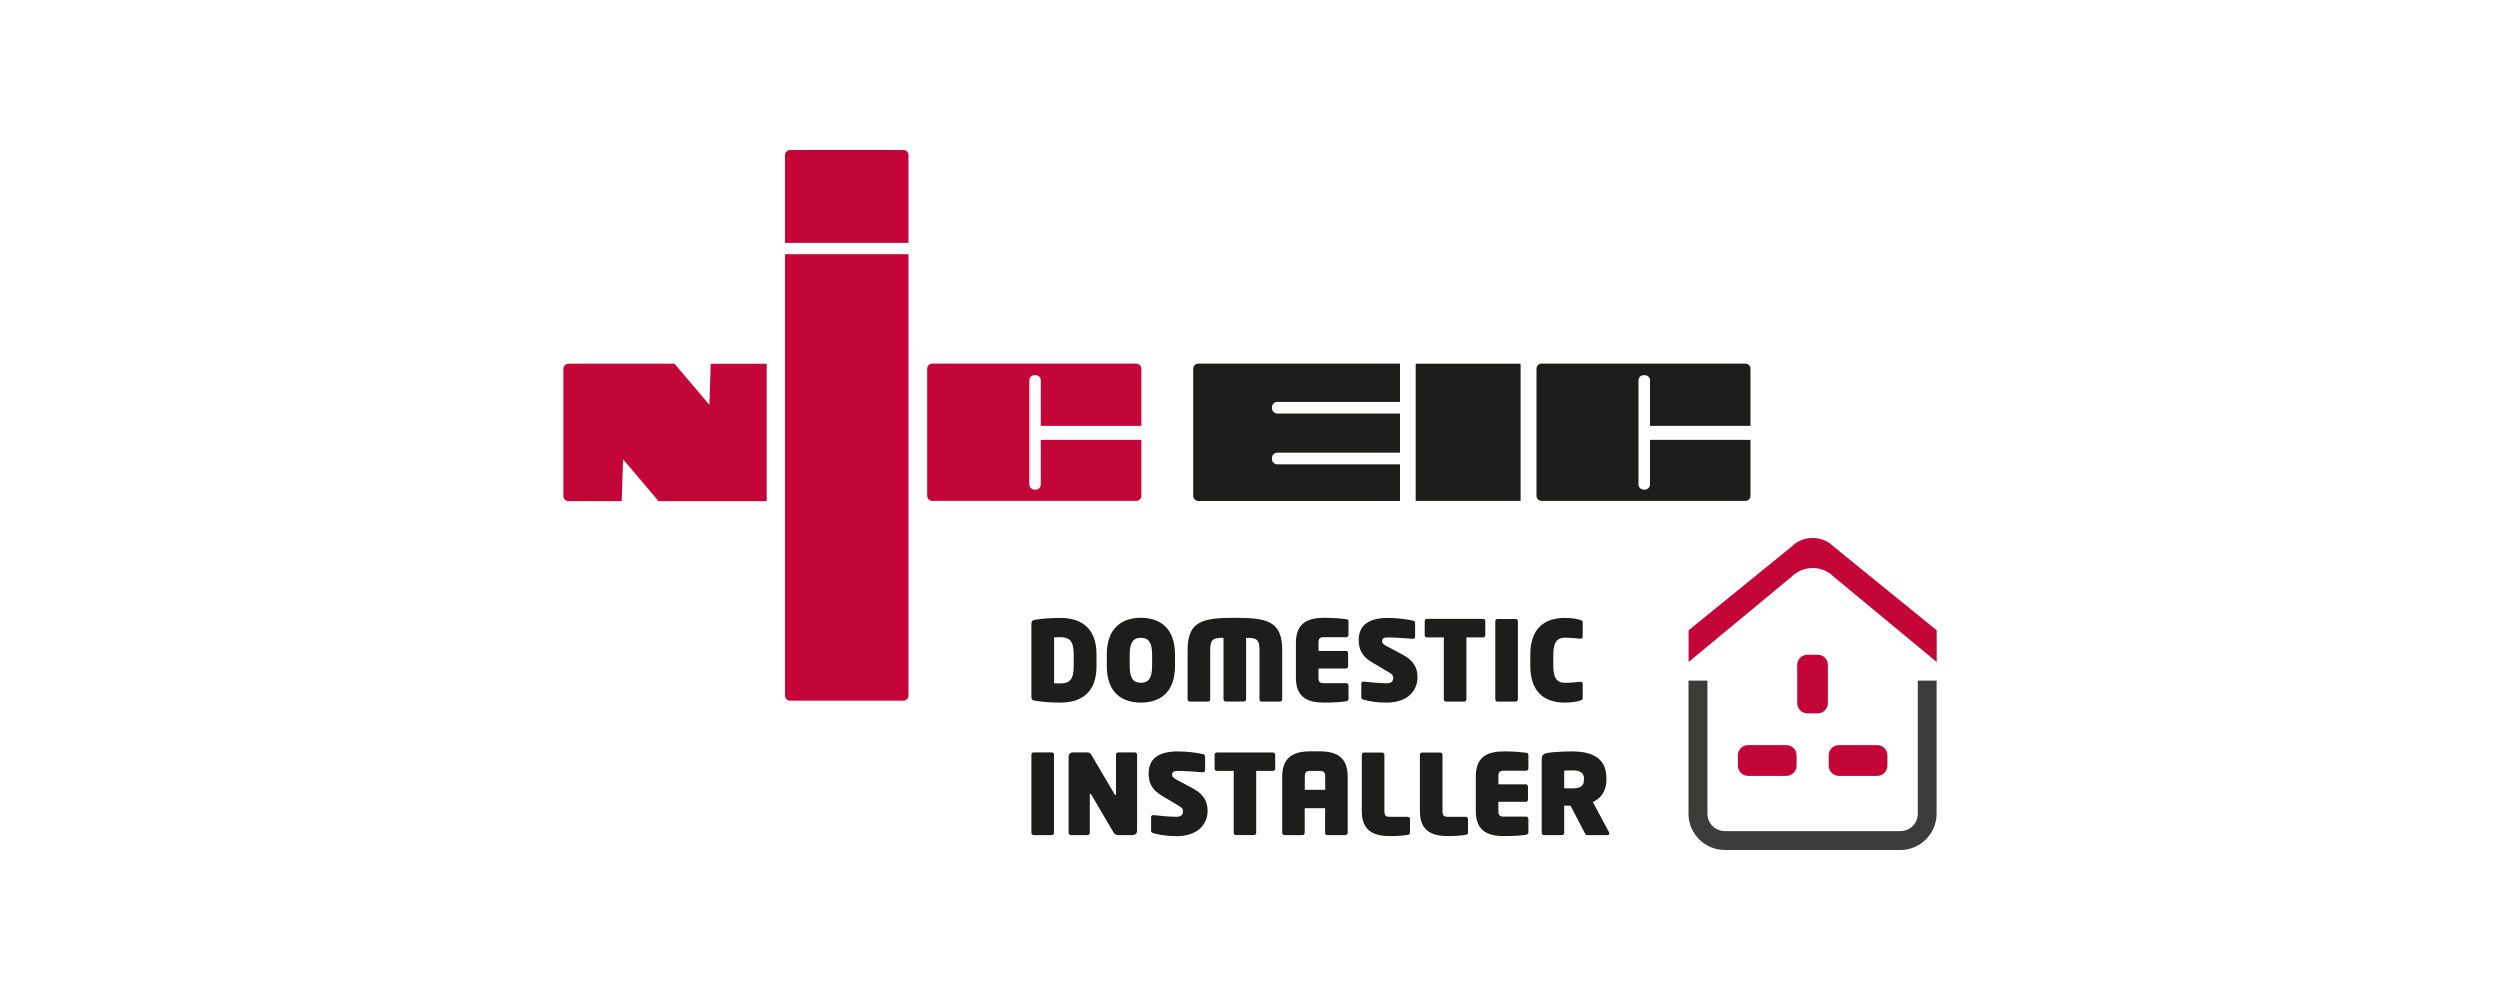 <?xml version="1.0" encoding="UTF-8"?>
<svg xmlns="http://www.w3.org/2000/svg" id="Layer_1" viewBox="0 0 250 100" width="720" height="288"><defs><style>.cls-1{fill:#c30637;}.cls-2{fill:#1d1d1b;}.cls-3{fill:#3c3c3b;}</style></defs><path class="cls-2" d="m106.04,70.26c-1.06,0-1.97-.09-2.55-.19-.25-.05-.35-.13-.35-.43v-7.23c0-.3.11-.39.35-.43.58-.1,1.48-.19,2.55-.19,2.2,0,3.61,1.13,3.61,3.63v1.22c0,2.5-1.4,3.62-3.61,3.62m1.33-4.85c0-1.33-.44-1.69-1.33-1.69-.13,0-.56.01-.63.01v4.6c.08.01.49.01.63.01.89,0,1.33-.36,1.33-1.7v-1.22Z"/><path class="cls-2" d="m114.09,70.26c-1.85,0-3.41-.95-3.41-3.66v-1.15c0-2.71,1.57-3.67,3.41-3.67s3.41.96,3.41,3.67v1.15c0,2.71-1.57,3.66-3.41,3.66m1.12-4.8c0-1.19-.34-1.68-1.12-1.68s-1.12.49-1.12,1.68v1.15c0,1.19.35,1.67,1.12,1.67s1.12-.48,1.12-1.67v-1.15Z"/><path class="cls-2" d="m127.97,70.16h-1.81c-.12,0-.21-.1-.21-.22v-4.92c0-1.08-.27-1.24-1.34-1.24v6.15c0,.12-.1.22-.22.22h-1.82c-.12,0-.22-.1-.22-.22v-6.15c-1.07,0-1.33.16-1.33,1.24v4.92c0,.12-.09.22-.21.22h-1.82c-.12,0-.23-.1-.23-.22v-4.92c0-2.9,1.47-3.24,4.73-3.24s4.73.34,4.73,3.24v4.92c0,.12-.11.22-.23.22"/><path class="cls-2" d="m134.63,70.13c-.42.06-1.11.13-2.19.13-1.43,0-2.85-.33-2.85-2.49v-3.49c0-2.15,1.42-2.5,2.85-2.5,1.08,0,1.77.08,2.19.14.14.02.22.08.22.22v1.36c0,.12-.1.22-.22.22h-2.25c-.4,0-.53.12-.53.56v.81h2.74c.12,0,.22.1.22.22v1.32c0,.12-.1.22-.22.22h-2.74v.92c0,.43.13.55.53.55h2.25c.12,0,.22.1.22.22v1.36c0,.13-.08.2-.22.22"/><path class="cls-2" d="m138.61,70.26c-.91,0-1.66-.12-2.25-.29-.11-.04-.23-.1-.23-.22v-1.37c0-.14.1-.22.21-.22h.02c.47.04,1.67.17,2.26.17.55,0,.7-.21.7-.56,0-.23-.11-.35-.52-.59l-1.6-.95c-1.05-.61-1.33-1.37-1.33-2.22,0-1.21.67-2.22,2.92-2.22.88,0,2.07.15,2.52.28.1.04.2.09.2.21v1.39c0,.11-.08.21-.2.21h-.02c-.45-.03-1.72-.14-2.52-.14-.41,0-.56.14-.56.38,0,.2.1.31.58.56l1.5.8c1.08.58,1.46,1.31,1.46,2.23,0,1.25-.85,2.55-3.14,2.55"/><path class="cls-2" d="m148.3,63.74h-1.66v6.2c0,.12-.1.22-.22.22h-1.82c-.12,0-.22-.1-.22-.22v-6.2h-1.69c-.12,0-.22-.09-.22-.21v-1.43c0-.12.1-.21.22-.21h5.61c.12,0,.23.09.23.21v1.43c0,.12-.11.21-.23.21"/><path class="cls-2" d="m151.57,70.16h-1.82c-.13,0-.22-.1-.22-.22v-7.83c0-.12.1-.21.22-.21h1.82c.12,0,.22.09.22.21v7.83c0,.12-.1.22-.22.22"/><path class="cls-2" d="m158.02,70.06c-.29.1-.86.2-1.56.2-2.05,0-3.43-1.11-3.43-3.66v-1.15c0-2.55,1.38-3.66,3.43-3.66.7,0,1.27.1,1.56.2.18.06.25.09.25.25v1.42c0,.14-.07.21-.2.21h-.03c-.46-.04-.92-.1-1.56-.1-.6,0-1.15.26-1.15,1.68v1.15c0,1.4.53,1.68,1.15,1.68s1.1-.05,1.56-.1h.03c.14,0,.2.07.2.21v1.42c0,.15-.07.19-.25.24"/><path class="cls-2" d="m105.18,83.51h-1.82c-.12,0-.22-.1-.22-.23v-7.83c0-.12.1-.21.22-.21h1.82c.12,0,.22.09.22.21v7.83c0,.12-.1.23-.22.23"/><path class="cls-2" d="m113.29,83.51h-1.49c-.2,0-.34-.09-.47-.3l-2.19-3.73c-.04-.08-.08-.09-.11-.09-.03,0-.05.02-.05.1v3.79c0,.12-.1.23-.22.23h-1.67c-.12,0-.23-.1-.23-.23v-7.63c0-.22.19-.41.41-.41h1.47c.21,0,.33.12.44.32l2.26,3.84c.04.08.07.1.1.1s.06-.01.06-.1v-3.94c0-.12.1-.22.22-.22h1.67c.12,0,.22.1.22.22v7.63c0,.22-.19.41-.41.41"/><path class="cls-2" d="m117.59,83.61c-.91,0-1.66-.12-2.25-.29-.11-.04-.23-.1-.23-.22v-1.37c0-.14.1-.22.21-.22h.02c.47.05,1.67.17,2.26.17.54,0,.7-.21.7-.57,0-.23-.11-.35-.52-.59l-1.6-.95c-1.04-.61-1.32-1.37-1.32-2.22,0-1.21.67-2.21,2.92-2.21.88,0,2.07.14,2.53.28.1.03.2.09.2.21v1.39c0,.11-.08.21-.2.21h-.02c-.46-.04-1.72-.14-2.52-.14-.41,0-.56.14-.56.38,0,.2.1.31.58.57l1.5.8c1.08.58,1.47,1.31,1.47,2.24,0,1.24-.86,2.54-3.15,2.54"/><path class="cls-2" d="m127.28,77.09h-1.66v6.2c0,.12-.1.22-.22.22h-1.81c-.12,0-.22-.1-.22-.22v-6.2h-1.69c-.12,0-.22-.09-.22-.21v-1.42c0-.12.1-.21.22-.21h5.61c.12,0,.23.09.23.21v1.42c0,.12-.11.21-.23.21"/><path class="cls-2" d="m134.53,83.51h-1.81c-.12,0-.21-.1-.21-.23v-2.46h-2.04v2.46c0,.12-.09.23-.21.23h-1.82c-.12,0-.22-.1-.22-.23v-5.62c0-2.14,1.4-2.53,2.85-2.53h.86c1.45,0,2.84.38,2.84,2.53v5.62c0,.12-.11.23-.23.23m-2.02-5.84c0-.44-.13-.58-.59-.58h-.86c-.45,0-.59.13-.59.58v1.31h2.04v-1.31Z"/><path class="cls-2" d="m140.79,83.48c-.4.08-1.15.13-1.75.13-1.43,0-2.86-.34-2.86-2.49v-5.65c0-.12.11-.22.23-.22h1.81c.12,0,.22.1.22.22v5.65c0,.43.13.56.53.56h1.8c.12,0,.23.1.23.22v1.36c0,.13-.08.2-.23.22"/><path class="cls-2" d="m146.6,83.48c-.4.08-1.16.13-1.75.13-1.43,0-2.86-.34-2.86-2.49v-5.65c0-.12.11-.22.23-.22h1.81c.12,0,.22.1.22.22v5.65c0,.43.13.56.53.56h1.8c.12,0,.22.1.22.22v1.36c0,.13-.08.2-.22.22"/><path class="cls-2" d="m152.62,83.48c-.43.06-1.12.13-2.19.13-1.42,0-2.85-.34-2.85-2.49v-3.49c0-2.15,1.43-2.49,2.85-2.49,1.08,0,1.77.08,2.19.13.14.02.22.09.22.22v1.36c0,.12-.1.22-.22.22h-2.25c-.4,0-.53.12-.53.55v.81h2.74c.12,0,.22.1.22.22v1.31c0,.12-.1.22-.22.22h-2.74v.92c0,.43.14.56.53.56h2.25c.12,0,.22.1.22.22v1.36c0,.13-.08.2-.22.22"/><path class="cls-2" d="m160.73,83.51h-2.04c-.12,0-.17-.11-.22-.22l-1.39-2.67-.08-.05c-.11,0-.47-.01-.58-.01v2.73c0,.12-.1.22-.22.22h-1.8c-.12,0-.23-.1-.23-.22v-7.28c0-.53.18-.65.64-.73.44-.07,1.56-.14,2.35-.14,2.07,0,3.48.66,3.48,2.69v.18c0,1.19-.66,1.89-1.36,2.19l1.62,3.02s.03.09.03.13c0,.1-.07.17-.19.17m-2.34-5.69c0-.52-.37-.79-1.12-.79-.08,0-.79.02-.86.02v1.77c.05.01.74.01.81.01.86,0,1.16-.3,1.16-.82v-.19Z"/><path class="cls-1" d="m168.86,63.03l10.29-8.36c1.17-1.17,3.06-1.17,4.23,0l10.29,8.36v3.17l-10.29-8.52c-1.17-1.17-3.06-1.17-4.23,0l-10.29,8.52v-3.17"/><path class="cls-1" d="m179.72,70.31v-3.82c0-.56.46-1.02,1.03-1.02h1.02c.57,0,1.02.46,1.02,1.02v3.82c0,.57-.46,1.03-1.02,1.03h-1.02c-.57,0-1.03-.46-1.03-1.03"/><path class="cls-1" d="m174.81,74.51h3.82c.57,0,1.03.46,1.03,1.02v1.03c0,.57-.46,1.03-1.03,1.03h-3.82c-.57,0-1.02-.46-1.02-1.03v-1.03c0-.56.46-1.02,1.02-1.02"/><path class="cls-1" d="m183.9,74.51h3.81c.57,0,1.03.46,1.03,1.02v1.03c0,.57-.46,1.03-1.03,1.03h-3.81c-.57,0-1.03-.46-1.03-1.03v-1.03c0-.56.46-1.02,1.03-1.02"/><path class="cls-3" d="m191.78,68.06v13.31c0,.96-.78,1.74-1.75,1.74h-17.55c-.96,0-1.74-.78-1.74-1.74v-13.31h-1.89v13.31c0,2,1.63,3.63,3.63,3.63h17.55c2,0,3.63-1.63,3.63-3.63v-13.31h-1.88"/><path class="cls-2" d="m165,43.99v4.45c0,.29-.23.52-.51.52h-.12c-.29,0-.52-.23-.52-.52v-10.42c0-.28.23-.5.52-.5h.12c.28,0,.51.23.51.5v4.57h10.05v-5.71c0-.29-.23-.52-.51-.52h-20.38c-.29,0-.51.23-.51.52v12.7c0,.29.23.51.51.51h20.38c.29,0,.51-.23.51-.51v-5.59h-10.05"/><path class="cls-2" d="m140,46.43h-12.28c-.28,0-.52-.23-.52-.51v-.13c0-.29.23-.52.52-.52h12.28v-3.92h-12.28c-.28,0-.52-.24-.52-.52v-.12c0-.29.23-.52.52-.52h12.28v-3.83h-20.16c-.29,0-.52.23-.52.52v12.7c0,.29.23.52.52.52h20.16v-3.66"/><rect class="cls-2" x="141.57" y="36.37" width="10.49" height="13.72"/><path class="cls-1" d="m90.85,24.29v-8.77c0-.29-.23-.52-.52-.52h-11.31c-.28,0-.52.23-.52.52v8.77h12.34"/><path class="cls-1" d="m78.5,25.42v44.13c0,.29.23.52.52.52h11.31c.29,0,.52-.23.52-.52V25.42h-12.34"/><path class="cls-1" d="m104.08,43.99v4.45c0,.29-.23.52-.51.52h-.12c-.29,0-.52-.23-.52-.52v-10.42c0-.28.23-.5.52-.5h.12c.28,0,.51.23.51.5v4.57h10.06v-5.71c0-.29-.23-.52-.52-.52h-20.38c-.29,0-.52.23-.52.52v12.7c0,.29.23.51.52.51h20.38c.29,0,.52-.23.52-.51v-5.59h-10.06"/><path class="cls-1" d="m71.07,36.37l-.13,4.12-3.49-4.12h-10.61c-.28,0-.5.23-.5.51v12.72c0,.28.22.51.5.51h5.33l.14-4.18,3.54,4.18h10.82v-13.74h-5.6"/></svg>
